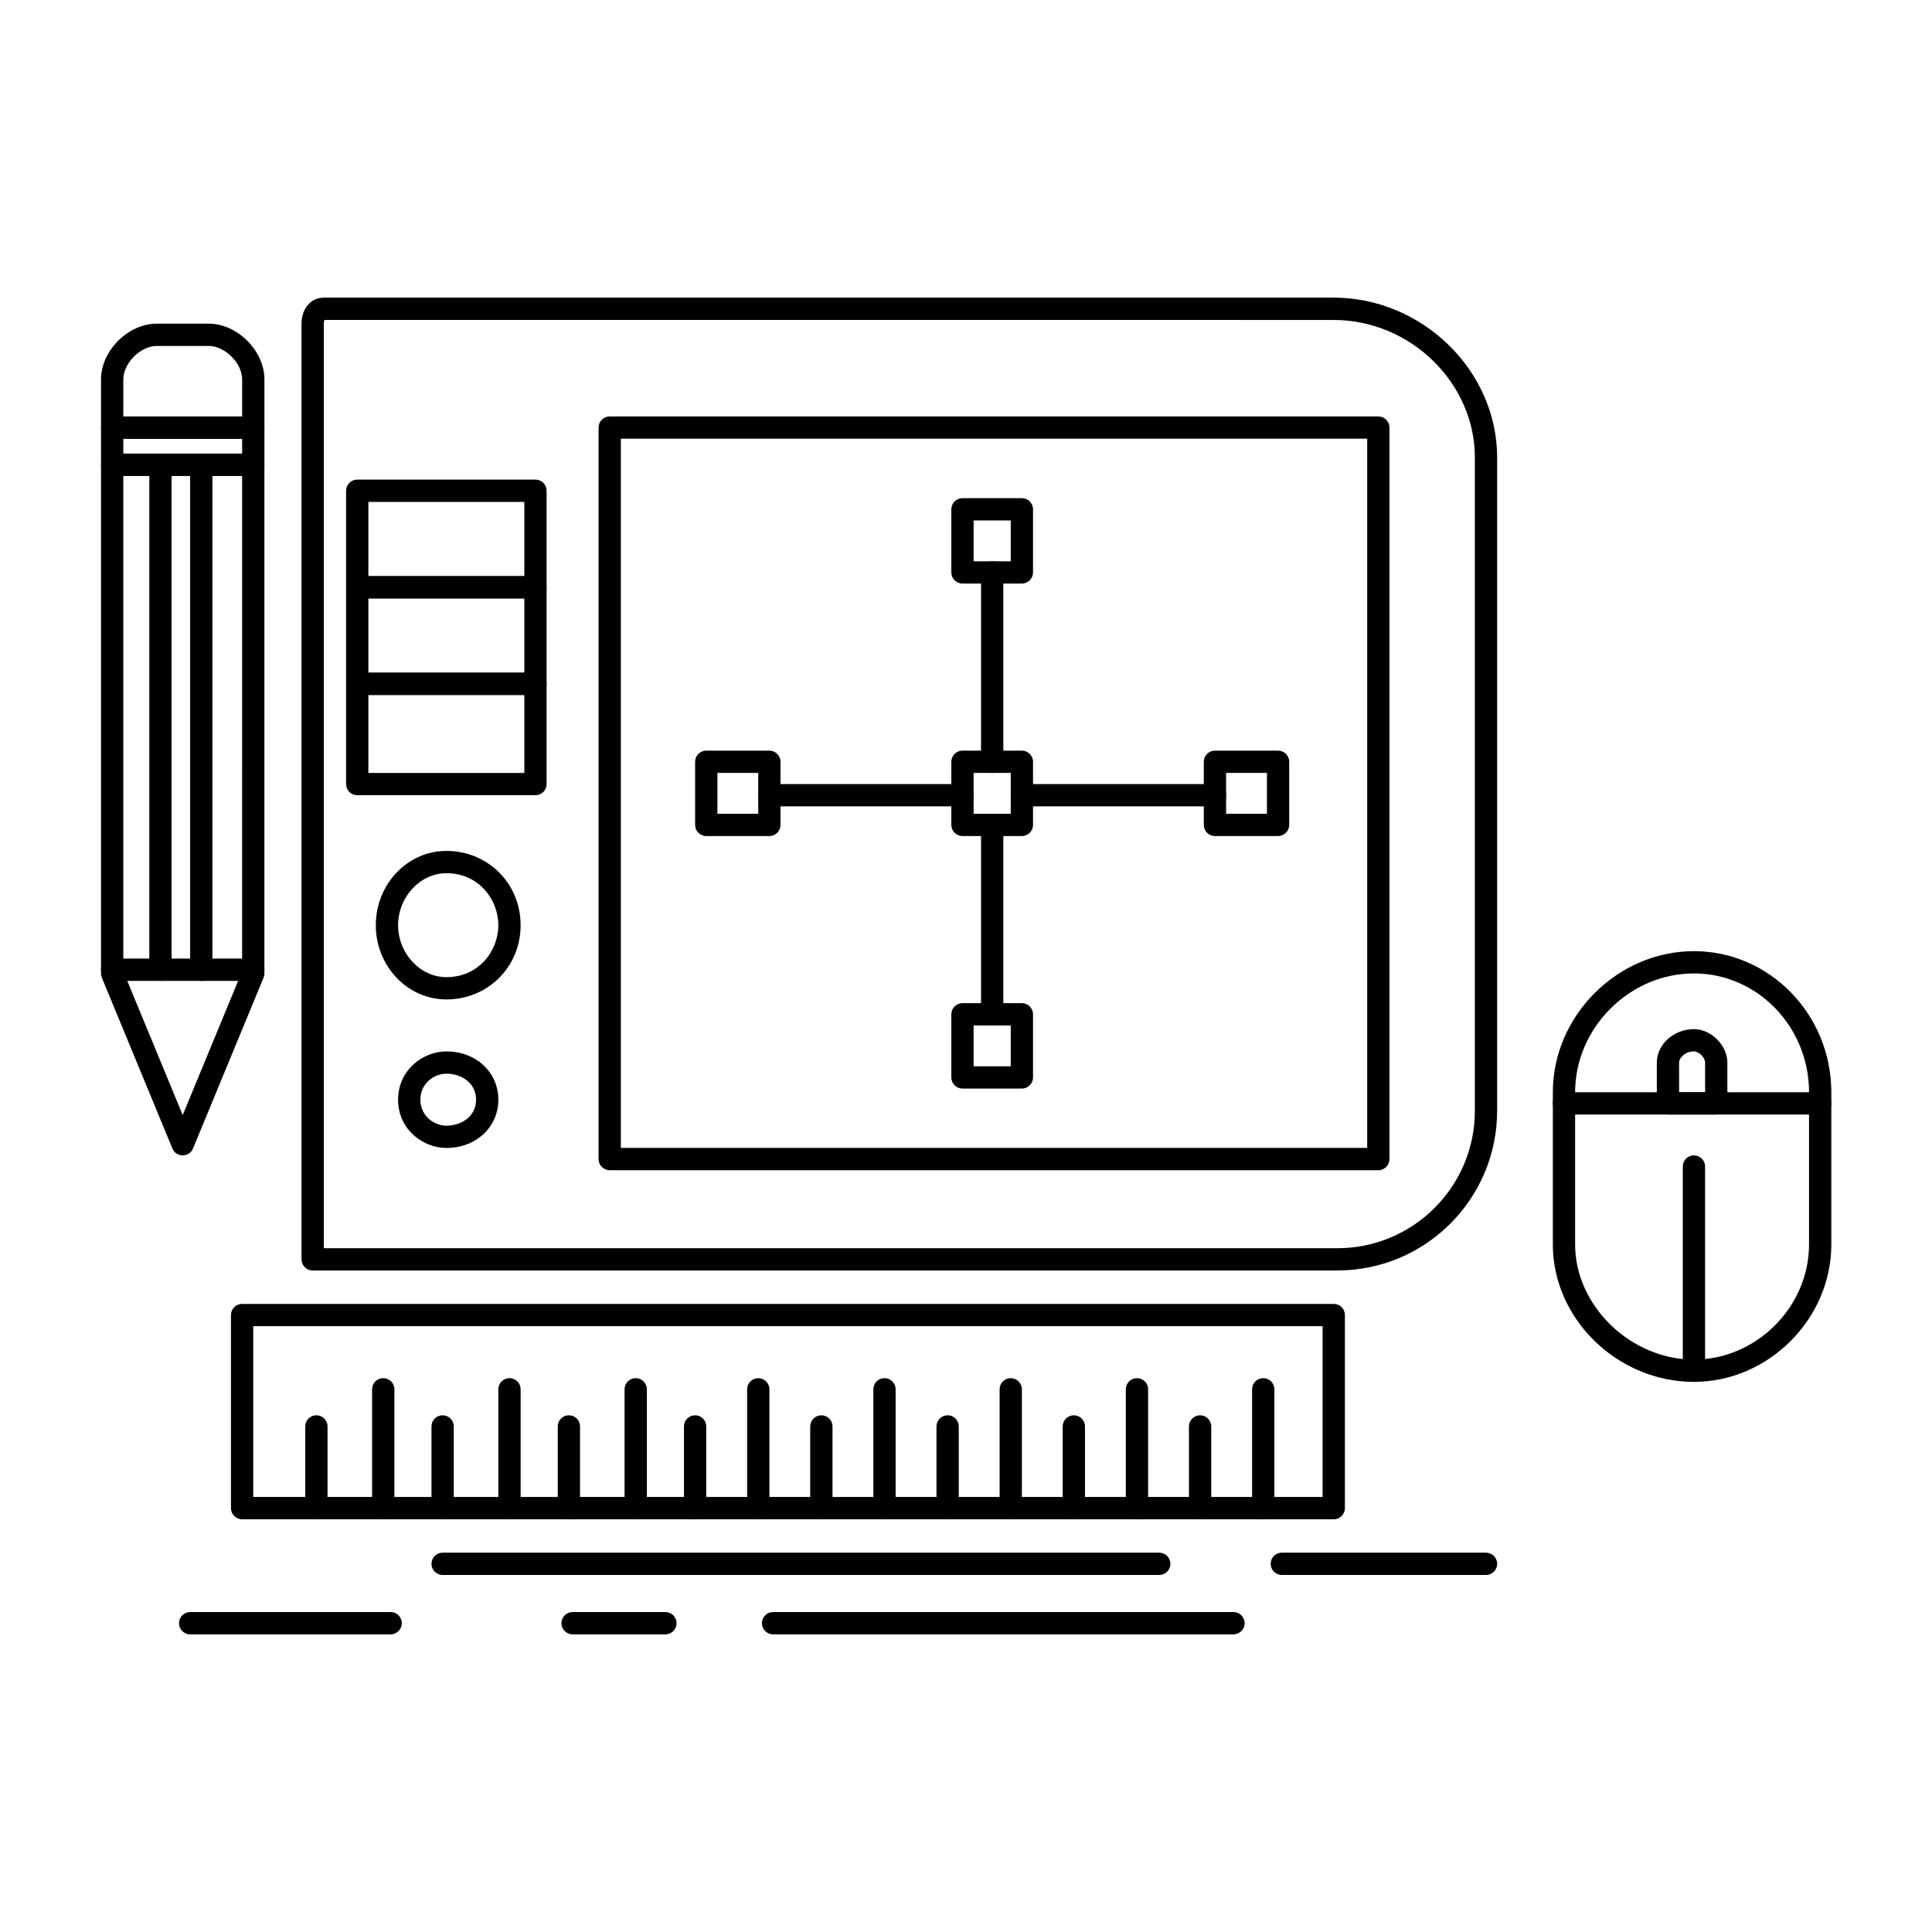 <?xml version="1.0" encoding="UTF-8"?>
<!-- Uploaded to: ICON Repo, www.svgrepo.com, Generator: ICON Repo Mixer Tools -->
<svg fill="#000000" width="800px" height="800px" version="1.1" viewBox="144 144 512 512" xmlns="http://www.w3.org/2000/svg">
 <g>
  <path d="m498.45 480.69h-271.59c-1.629 0-2.953-1.32-2.953-2.953v-247.97c0-3.992 2.484-6.887 5.902-6.887h267.65c23.469 0 43.297 19.375 43.297 42.312v173.18c0.004 23.332-18.98 42.312-42.309 42.312zm-268.63-5.902h268.63c20.074 0 36.406-16.332 36.406-36.406v-173.18c0-19.734-17.125-36.406-37.391-36.406l-267.46-0.004c-0.086 0.176-0.191 0.52-0.191 0.984z"/>
  <path d="m509.27 454.12h-203.69c-1.629 0-2.953-1.32-2.953-2.953v-193.85c0-1.629 1.32-2.953 2.953-2.953h203.69c1.629 0 2.953 1.32 2.953 2.953v193.85c-0.004 1.633-1.324 2.953-2.953 2.953zm-200.74-5.906h197.79v-187.95h-197.79z"/>
  <path d="m285.9 302.59h-47.23c-1.629 0-2.953-1.32-2.953-2.953v-25.586c0-1.629 1.32-2.953 2.953-2.953h47.23c1.629 0 2.953 1.32 2.953 2.953v25.586c0 1.629-1.32 2.953-2.953 2.953zm-44.277-5.906h41.328v-19.68h-41.328z"/>
  <path d="m285.9 328.17h-47.23c-1.629 0-2.953-1.32-2.953-2.953v-25.586c0-1.629 1.32-2.953 2.953-2.953h47.23c1.629 0 2.953 1.32 2.953 2.953v25.586c0 1.633-1.32 2.953-2.953 2.953zm-44.277-5.902h41.328v-19.68h-41.328z"/>
  <path d="m285.9 354.74h-47.23c-1.629 0-2.953-1.32-2.953-2.953v-26.566c0-1.629 1.32-2.953 2.953-2.953h47.23c1.629 0 2.953 1.32 2.953 2.953v26.566c0 1.629-1.32 2.953-2.953 2.953zm-44.277-5.906h41.328v-20.664h-41.328z"/>
  <path d="m192.42 450.19c-1.195 0-2.273-0.719-2.731-1.824l-18.695-45.266c-0.148-0.355-0.223-0.742-0.223-1.129v-134.81c0-1.629 1.32-2.953 2.953-2.953h37.391c1.629 0 2.953 1.32 2.953 2.953v134.81c0 0.387-0.074 0.77-0.223 1.129l-18.695 45.266c-0.457 1.105-1.535 1.824-2.731 1.824zm-15.742-48.801 15.742 38.117 15.742-38.117 0.004-131.27h-31.488z"/>
  <path d="m211.12 270.12h-37.391c-1.629 0-2.953-1.32-2.953-2.953v-9.84c0-1.629 1.32-2.953 2.953-2.953h37.391c1.629 0 2.953 1.32 2.953 2.953v9.84c0 1.629-1.32 2.953-2.953 2.953zm-34.438-5.906h31.488v-3.938h-31.488z"/>
  <path d="m211.12 260.28h-37.391c-1.629 0-2.953-1.32-2.953-2.953v-12.793c0-7.586 7.172-14.762 14.762-14.762h13.777c7.586 0 14.762 7.172 14.762 14.762v12.793c-0.004 1.629-1.324 2.953-2.957 2.953zm-34.438-5.906h31.488v-9.84c0-4.305-4.551-8.855-8.855-8.855h-13.777c-4.305 0-8.855 4.551-8.855 8.855z"/>
  <path d="m211.12 403.94h-37.391c-1.629 0-2.953-1.32-2.953-2.953 0-1.629 1.32-2.953 2.953-2.953h37.391c1.629 0 2.953 1.32 2.953 2.953 0 1.629-1.32 2.953-2.953 2.953z"/>
  <path d="m197.34 403.94c-1.629 0-2.953-1.32-2.953-2.953v-133.82c0-1.629 1.32-2.953 2.953-2.953 1.629 0 2.953 1.32 2.953 2.953v133.82c0 1.629-1.324 2.953-2.953 2.953z"/>
  <path d="m186.52 403.94c-1.629 0-2.953-1.32-2.953-2.953v-133.82c0-1.629 1.32-2.953 2.953-2.953 1.629 0 2.953 1.32 2.953 2.953v133.82c0 1.629-1.324 2.953-2.953 2.953z"/>
  <path d="m465.98 357.69h-51.168c-1.629 0-2.953-1.32-2.953-2.953 0-1.629 1.32-2.953 2.953-2.953h51.168c1.629 0 2.953 1.32 2.953 2.953 0 1.633-1.324 2.953-2.953 2.953z"/>
  <path d="m399.06 357.69h-51.168c-1.629 0-2.953-1.32-2.953-2.953 0-1.629 1.32-2.953 2.953-2.953h51.168c1.629 0 2.953 1.32 2.953 2.953 0 1.633-1.32 2.953-2.953 2.953z"/>
  <path d="m406.94 415.75c-1.629 0-2.953-1.32-2.953-2.953v-50.184c0-1.629 1.32-2.953 2.953-2.953 1.629 0 2.953 1.32 2.953 2.953v50.184c-0.004 1.629-1.324 2.953-2.953 2.953z"/>
  <path d="m406.94 348.84c-1.629 0-2.953-1.32-2.953-2.953v-50.184c0-1.629 1.32-2.953 2.953-2.953 1.629 0 2.953 1.32 2.953 2.953v50.184c-0.004 1.633-1.324 2.953-2.953 2.953z"/>
  <path d="m414.81 365.56h-15.742c-1.629 0-2.953-1.32-2.953-2.953v-16.727c0-1.629 1.32-2.953 2.953-2.953h15.742c1.629 0 2.953 1.32 2.953 2.953v16.727c-0.004 1.633-1.324 2.953-2.953 2.953zm-12.793-5.902h9.84v-10.824h-9.84z"/>
  <path d="m482.7 365.56h-16.727c-1.629 0-2.953-1.32-2.953-2.953v-16.727c0-1.629 1.32-2.953 2.953-2.953h16.727c1.629 0 2.953 1.32 2.953 2.953v16.727c0 1.633-1.32 2.953-2.953 2.953zm-13.773-5.902h10.824v-10.824h-10.824z"/>
  <path d="m414.81 432.48h-15.742c-1.629 0-2.953-1.32-2.953-2.953v-16.727c0-1.629 1.32-2.953 2.953-2.953h15.742c1.629 0 2.953 1.32 2.953 2.953v16.727c-0.004 1.633-1.324 2.953-2.953 2.953zm-12.793-5.902h9.84v-10.824h-9.84z"/>
  <path d="m347.89 365.56h-16.727c-1.629 0-2.953-1.32-2.953-2.953v-16.727c0-1.629 1.32-2.953 2.953-2.953h16.727c1.629 0 2.953 1.32 2.953 2.953v16.727c0 1.633-1.32 2.953-2.953 2.953zm-13.773-5.902h10.824v-10.824h-10.824z"/>
  <path d="m414.81 298.65h-15.742c-1.629 0-2.953-1.32-2.953-2.953v-16.727c0-1.629 1.32-2.953 2.953-2.953h15.742c1.629 0 2.953 1.32 2.953 2.953v16.727c-0.004 1.633-1.324 2.953-2.953 2.953zm-12.793-5.902h9.84v-10.824h-9.84z"/>
  <path d="m451.21 561.38h-189.91c-1.629 0-2.953-1.32-2.953-2.953 0-1.629 1.32-2.953 2.953-2.953h189.91c1.629 0 2.953 1.32 2.953 2.953 0 1.629-1.32 2.953-2.953 2.953z"/>
  <path d="m537.81 561.38h-54.121c-1.629 0-2.953-1.32-2.953-2.953 0-1.629 1.32-2.953 2.953-2.953h54.121c1.629 0 2.953 1.32 2.953 2.953 0 1.629-1.324 2.953-2.953 2.953z"/>
  <path d="m470.89 577.12h-122.02c-1.629 0-2.953-1.32-2.953-2.953 0-1.629 1.32-2.953 2.953-2.953h122.02c1.629 0 2.953 1.32 2.953 2.953s-1.32 2.953-2.953 2.953z"/>
  <path d="m247.53 577.12h-53.137c-1.629 0-2.953-1.32-2.953-2.953 0-1.629 1.32-2.953 2.953-2.953h53.137c1.629 0 2.953 1.32 2.953 2.953s-1.324 2.953-2.953 2.953z"/>
  <path d="m320.34 577.12h-24.602c-1.629 0-2.953-1.32-2.953-2.953 0-1.629 1.32-2.953 2.953-2.953h24.602c1.629 0 2.953 1.32 2.953 2.953s-1.324 2.953-2.953 2.953z"/>
  <path d="m592.91 510.21c-20.27 0-37.391-16.672-37.391-36.406v-40.344c0-20.27 17.125-37.391 37.391-37.391 20.074 0 36.406 16.773 36.406 37.391v40.344c0 19.734-16.676 36.406-36.406 36.406zm0-108.24c-17.07 0-31.488 14.418-31.488 31.488v40.344c0 16.25 14.715 30.504 31.488 30.504 16.535 0 30.504-13.969 30.504-30.504v-40.344c0-17.363-13.684-31.488-30.504-31.488z"/>
  <path d="m592.91 510.21c-1.629 0-2.953-1.32-2.953-2.953v-54.121c0-1.629 1.32-2.953 2.953-2.953 1.629 0 2.953 1.32 2.953 2.953v54.121c-0.004 1.633-1.324 2.953-2.953 2.953z"/>
  <path d="m626.37 439.36h-67.895c-1.629 0-2.953-1.32-2.953-2.953 0-1.629 1.32-2.953 2.953-2.953h67.895c1.629 0 2.953 1.32 2.953 2.953 0 1.633-1.32 2.953-2.953 2.953z"/>
  <path d="m598.82 439.36h-12.793c-1.629 0-2.953-1.32-2.953-2.953v-10.824c0-4.801 4.504-8.855 9.84-8.855 4.551 0 8.855 4.305 8.855 8.855v10.824c0.004 1.633-1.32 2.953-2.949 2.953zm-9.84-5.902h6.887v-7.871c0-1.324-1.629-2.953-2.953-2.953-2.402 0-3.938 1.746-3.938 2.953z"/>
  <path d="m262.29 408.86c-10.309 0-18.695-8.828-18.695-19.68 0-10.852 8.387-19.68 18.695-19.68 11.035 0 19.68 8.645 19.68 19.68 0 11.035-8.645 19.68-19.68 19.68zm0-33.453c-6.934 0-12.793 6.309-12.793 13.777s5.859 13.777 12.793 13.777c8.621 0 13.777-7.004 13.777-13.777-0.004-6.773-5.156-13.777-13.777-13.777z"/>
  <path d="m262.29 448.22c-6.152 0-12.793-4.891-12.793-12.793 0-7.902 6.641-12.793 12.793-12.793 7.852 0 13.777 5.5 13.777 12.793-0.004 7.297-5.926 12.793-13.777 12.793zm0-19.68c-3.312 0-6.887 2.633-6.887 6.887 0 4.254 3.574 6.887 6.887 6.887 3.914 0 7.871-2.367 7.871-6.887s-3.961-6.887-7.871-6.887z"/>
  <path d="m497.46 546.62h-289.3c-1.629 0-2.953-1.32-2.953-2.953v-51.168c0-1.629 1.32-2.953 2.953-2.953h289.3c1.629 0 2.953 1.32 2.953 2.953v51.168c-0.004 1.633-1.324 2.953-2.953 2.953zm-286.35-5.902h283.39v-45.266h-283.39z"/>
  <path d="m227.85 546.62c-1.629 0-2.953-1.32-2.953-2.953v-21.648c0-1.629 1.32-2.953 2.953-2.953 1.629 0 2.953 1.32 2.953 2.953v21.648c0 1.633-1.324 2.953-2.953 2.953z"/>
  <path d="m245.56 546.62c-1.629 0-2.953-1.32-2.953-2.953v-31.488c0-1.629 1.32-2.953 2.953-2.953 1.629 0 2.953 1.32 2.953 2.953v31.488c0 1.633-1.32 2.953-2.953 2.953z"/>
  <path d="m261.3 546.62c-1.629 0-2.953-1.32-2.953-2.953v-21.648c0-1.629 1.32-2.953 2.953-2.953 1.629 0 2.953 1.32 2.953 2.953v21.648c-0.004 1.633-1.324 2.953-2.953 2.953z"/>
  <path d="m279.02 546.62c-1.629 0-2.953-1.32-2.953-2.953v-31.488c0-1.629 1.32-2.953 2.953-2.953 1.629 0 2.953 1.32 2.953 2.953v31.488c0 1.633-1.324 2.953-2.953 2.953z"/>
  <path d="m294.76 546.62c-1.629 0-2.953-1.32-2.953-2.953v-21.648c0-1.629 1.32-2.953 2.953-2.953 1.629 0 2.953 1.32 2.953 2.953v21.648c0 1.633-1.32 2.953-2.953 2.953z"/>
  <path d="m312.47 546.62c-1.629 0-2.953-1.32-2.953-2.953v-31.488c0-1.629 1.32-2.953 2.953-2.953 1.629 0 2.953 1.32 2.953 2.953v31.488c-0.004 1.633-1.324 2.953-2.953 2.953z"/>
  <path d="m328.21 546.62c-1.629 0-2.953-1.32-2.953-2.953v-21.648c0-1.629 1.32-2.953 2.953-2.953 1.629 0 2.953 1.32 2.953 2.953v21.648c0 1.633-1.32 2.953-2.953 2.953z"/>
  <path d="m344.95 546.62c-1.629 0-2.953-1.32-2.953-2.953v-31.488c0-1.629 1.32-2.953 2.953-2.953 1.629 0 2.953 1.32 2.953 2.953v31.488c-0.004 1.633-1.324 2.953-2.953 2.953z"/>
  <path d="m361.67 546.62c-1.629 0-2.953-1.32-2.953-2.953v-21.648c0-1.629 1.32-2.953 2.953-2.953 1.629 0 2.953 1.32 2.953 2.953v21.648c0 1.633-1.324 2.953-2.953 2.953z"/>
  <path d="m378.4 546.62c-1.629 0-2.953-1.32-2.953-2.953v-31.488c0-1.629 1.32-2.953 2.953-2.953 1.629 0 2.953 1.32 2.953 2.953v31.488c0 1.633-1.32 2.953-2.953 2.953z"/>
  <path d="m395.13 546.62c-1.629 0-2.953-1.32-2.953-2.953v-21.648c0-1.629 1.32-2.953 2.953-2.953 1.629 0 2.953 1.32 2.953 2.953v21.648c-0.004 1.633-1.324 2.953-2.953 2.953z"/>
  <path d="m411.86 546.62c-1.629 0-2.953-1.32-2.953-2.953v-31.488c0-1.629 1.32-2.953 2.953-2.953 1.629 0 2.953 1.32 2.953 2.953v31.488c0 1.633-1.324 2.953-2.953 2.953z"/>
  <path d="m428.58 546.62c-1.629 0-2.953-1.32-2.953-2.953v-21.648c0-1.629 1.32-2.953 2.953-2.953 1.629 0 2.953 1.32 2.953 2.953v21.648c0 1.633-1.32 2.953-2.953 2.953z"/>
  <path d="m445.31 546.62c-1.629 0-2.953-1.32-2.953-2.953v-31.488c0-1.629 1.32-2.953 2.953-2.953 1.629 0 2.953 1.32 2.953 2.953v31.488c0 1.633-1.324 2.953-2.953 2.953z"/>
  <path d="m462.04 546.62c-1.629 0-2.953-1.32-2.953-2.953v-21.648c0-1.629 1.32-2.953 2.953-2.953 1.629 0 2.953 1.32 2.953 2.953v21.648c0 1.633-1.32 2.953-2.953 2.953z"/>
  <path d="m478.77 546.62c-1.629 0-2.953-1.32-2.953-2.953v-31.488c0-1.629 1.32-2.953 2.953-2.953 1.629 0 2.953 1.32 2.953 2.953v31.488c-0.004 1.633-1.324 2.953-2.953 2.953z"/>
 </g>
</svg>